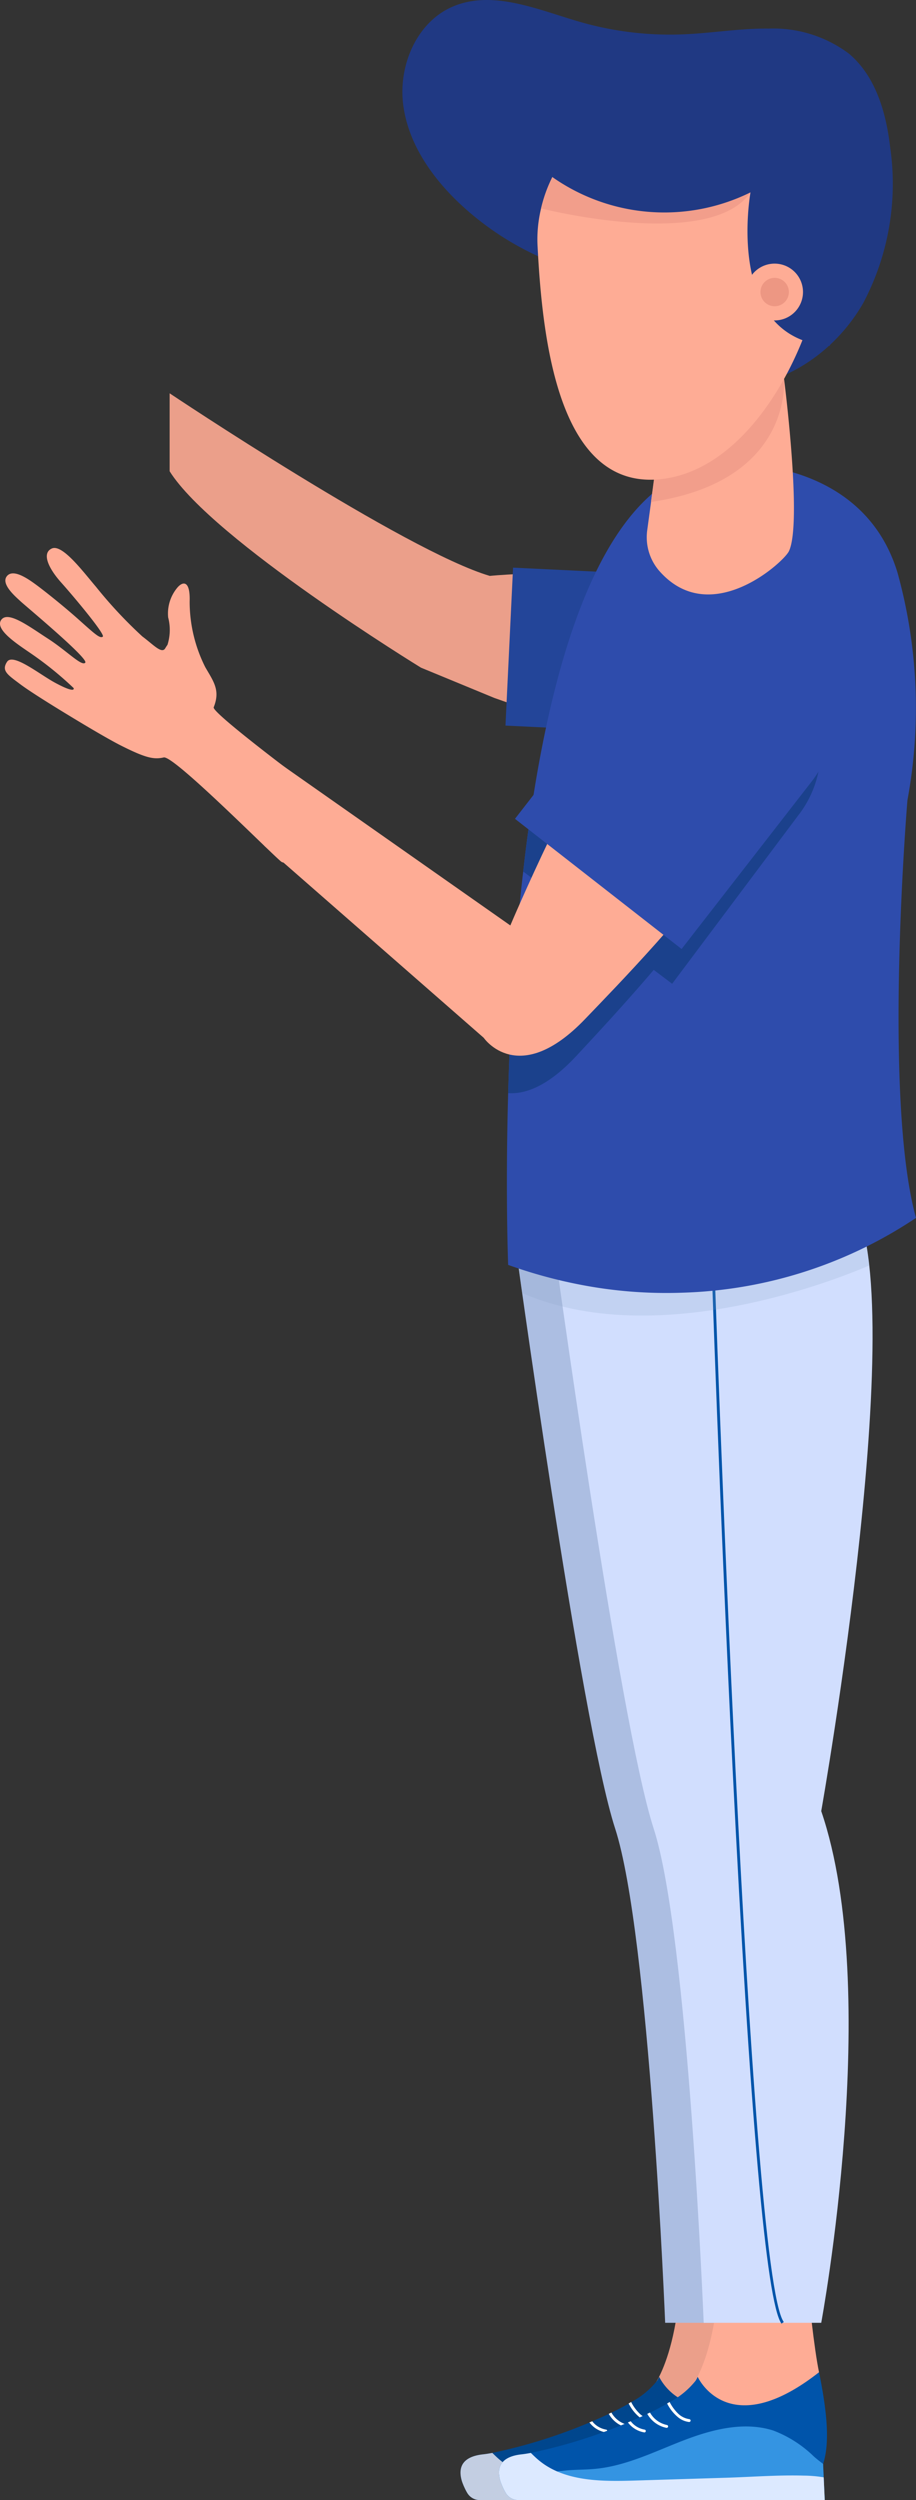 <svg xmlns="http://www.w3.org/2000/svg" width="81" height="221" viewBox="0 0 81 221"><rect x="0" y="0" width="81" height="221" fill="#333333" stroke="none"/><g transform="translate(-1531 -2490)"><g transform="translate(614.144 2102.659)"><path d="M983.526,442.145c2.7,2.142.781,6.811-2.307,8.31-3.434,1.666-9.689,2.557-20.667-1.422l-6.469-2.67S935.669,435.075,931.856,429v-6.891s20.852,13.947,28.311,16.142C960.168,438.248,976.547,436.609,983.526,442.145Z" fill="#eb9f8a"/><path d="M0,0H13.976a0,0,0,0,1,0,0V17.8A6.686,6.686,0,0,1,7.29,24.483h-.6A6.686,6.686,0,0,1,0,17.8V0A0,0,0,0,1,0,0Z" transform="matrix(0.048, -0.999, 0.999, 0.048, 961.554, 451.483)" fill="#234599"/></g><g transform="translate(447.908 2029.684)"><path d="M1150.322,653.183s.916,12.568,1.788,16.83c0,0-.479,6.278-8,6.278s-3.22-5.055-3.22-5.055,3.549-4.45,2.077-18.053Z" fill="#eb9f8a"/><path d="M1123.814,678.9a2.135,2.135,0,0,0,.014.237,1.479,1.479,0,0,0,.03.19,1.772,1.772,0,0,0,.05.217,1.035,1.035,0,0,0,.046.155,2.6,2.6,0,0,0,.1.262,1.529,1.529,0,0,0,.085.2,4.776,4.776,0,0,0,.261.514,1.29,1.29,0,0,0,1.124.648h27.092l-.09-2.011-.05-1.182c.657-2.043.264-4.977-.362-8.11-7.9,6.207-10.627.644-10.731.411l-.005,0a.617.617,0,0,1-.039.085,1.962,1.962,0,0,1-.156.276,7.293,7.293,0,0,1-2.278,1.871c-.071.046-.146.087-.22.132-.467.267-.98.538-1.521.8-.08.036-.155.071-.236.11-.471.222-.962.443-1.465.655-.08.039-.16.069-.245.105a46.305,46.305,0,0,1-8.59,2.686c-.3.055-.572.1-.817.126C1124.27,677.448,1123.814,678.136,1123.814,678.9Z" fill="#00468d"/><path d="M1127.059,681.315h25.553l-.09-2.011-.05-1.182c-.272-.2-.543-.413-.794-.63a10.472,10.472,0,0,0-3.618-2.319c-2.594-.824-5.418-.094-7.957.886s-5.031,2.237-7.742,2.5c-1,.1-2.006.055-3,.192a2.546,2.546,0,0,0-2.052,1.141,2.793,2.793,0,0,0-.216.967C1127.08,681.015,1127.064,681.164,1127.059,681.315Z" fill="#2e81c5"/><path d="M1123.814,678.9a2.135,2.135,0,0,0,.014.237,1.479,1.479,0,0,0,.03.19,1.772,1.772,0,0,0,.05.217,1.035,1.035,0,0,0,.046.155,2.6,2.6,0,0,0,.1.262,1.529,1.529,0,0,0,.085.2,4.776,4.776,0,0,0,.261.514,1.29,1.29,0,0,0,1.124.648h27.092l-.09-2.011a11.25,11.25,0,0,0-1.75-.151c-2.278-.066-4.582.116-6.854.187q-4.072.126-8.148.251c-2.979.091-6.265.08-8.528-1.867-.211-.18-.417-.383-.618-.578-.3.055-.572.1-.817.126C1124.27,677.448,1123.814,678.136,1123.814,678.9Z" fill="#c3cee2"/><path d="M1138.68,672.784a3.745,3.745,0,0,0,.987,1.237,1.909,1.909,0,0,0,.948.4h.016a.125.125,0,0,0,.126-.11.127.127,0,0,0-.112-.141,1.786,1.786,0,0,1-.957-.457,3.861,3.861,0,0,1-.788-1.063C1138.829,672.7,1138.754,672.74,1138.68,672.784Z" fill="#fff"/><path d="M1136.922,673.7a2.518,2.518,0,0,0,1.7,1.239h.02a.127.127,0,0,0,.014-.253,2.242,2.242,0,0,1-1.5-1.1C1137.078,673.624,1137,673.66,1136.922,673.7Z" fill="#fff"/><path d="M1135.213,674.459a2.273,2.273,0,0,0,1.44.881l.014.005a.127.127,0,0,0,.016-.253,1.951,1.951,0,0,1-1.225-.739C1135.378,674.393,1135.3,674.423,1135.213,674.459Z" fill="#fff"/><path d="M1128.55,569.508s5.883,43.049,8.935,52.444,4.426,43.7,4.426,43.7H1152.3s5.448-29.281,0-45.233c0,0,8.329-46.981,2.421-54.41S1130.293,558.8,1128.55,569.508Z" fill="#acbee2"/><path d="M1153.728,653.183s.914,12.568,1.786,16.83c0,0-.479,6.278-8,6.278s-3.222-5.055-3.222-5.055,3.549-4.45,2.077-18.053Z" fill="#feac95"/><path d="M1127.219,678.9a1.793,1.793,0,0,0,.016.237,1.189,1.189,0,0,0,.03.19,1.457,1.457,0,0,0,.05.217,1.025,1.025,0,0,0,.044.155,2.54,2.54,0,0,0,.1.262,1.544,1.544,0,0,0,.085.2,4.777,4.777,0,0,0,.261.514,1.29,1.29,0,0,0,1.124.648h27.092l-.091-2.011-.05-1.182c.657-2.043.266-4.977-.36-8.11-7.9,6.207-10.627.644-10.731.411l-.005,0a.617.617,0,0,1-.041.085,1.957,1.957,0,0,1-.154.276,7.282,7.282,0,0,1-2.279,1.871c-.069.046-.146.087-.22.132-.467.267-.978.538-1.52.8-.08.036-.156.071-.236.11-.472.222-.964.443-1.464.655-.08.039-.161.069-.247.105a46.284,46.284,0,0,1-8.589,2.686c-.3.055-.572.1-.818.126C1127.675,677.448,1127.219,678.136,1127.219,678.9Z" fill="#0054aa"/><path d="M1130.466,681.315h25.551l-.091-2.011-.05-1.182c-.27-.2-.541-.413-.792-.63a10.5,10.5,0,0,0-3.618-2.319c-2.594-.824-5.418-.094-7.957.886s-5.033,2.237-7.742,2.5c-1,.1-2.006.055-3.005.192a2.548,2.548,0,0,0-2.052,1.141,2.789,2.789,0,0,0-.215.967C1130.485,681.015,1130.471,681.164,1130.466,681.315Z" fill="#3494e2"/><path d="M1127.219,678.9a1.793,1.793,0,0,0,.016.237,1.189,1.189,0,0,0,.03.19,1.457,1.457,0,0,0,.05.217,1.025,1.025,0,0,0,.044.155,2.54,2.54,0,0,0,.1.262,1.544,1.544,0,0,0,.085.2,4.777,4.777,0,0,0,.261.514,1.29,1.29,0,0,0,1.124.648h27.092l-.091-2.011a11.213,11.213,0,0,0-1.75-.151c-2.278-.066-4.58.116-6.853.187q-4.072.126-8.148.251c-2.981.091-6.267.08-8.528-1.867-.211-.18-.417-.383-.618-.578-.3.055-.572.1-.818.126C1127.675,677.448,1127.219,678.136,1127.219,678.9Z" fill="#dce9ff"/><path d="M1142.084,672.784a3.777,3.777,0,0,0,.989,1.237,1.9,1.9,0,0,0,.948.4h.014a.126.126,0,0,0,.016-.251,1.8,1.8,0,0,1-.959-.457,3.934,3.934,0,0,1-.788-1.063C1142.235,672.7,1142.159,672.74,1142.084,672.784Z" fill="#fff"/><path d="M1140.329,673.7a2.511,2.511,0,0,0,1.7,1.239h.02a.126.126,0,0,0,.121-.112.125.125,0,0,0-.1-.141,2.235,2.235,0,0,1-1.5-1.1C1140.485,673.624,1140.409,673.66,1140.329,673.7Z" fill="#fff"/><path d="M1138.617,674.459a2.274,2.274,0,0,0,1.44.881l.016.005a.127.127,0,0,0,.014-.253,1.952,1.952,0,0,1-1.223-.739C1138.784,674.393,1138.7,674.423,1138.617,674.459Z" fill="#fff"/><path d="M1131.955,569.508s5.885,43.049,8.937,52.444,4.426,43.7,4.426,43.7h10.394s5.448-29.281,0-45.233c0,0,8.329-46.981,2.422-54.41S1133.7,558.8,1131.955,569.508Z" fill="#d1defe"/><path d="M1152.2,665.73l.2-.15c-3.149-4.276-6.148-93.837-6.178-94.741l-.25.009c.007.226.762,22.88,1.9,45.774C1149.4,647.38,1150.858,663.9,1152.2,665.73Z" fill="#0054aa"/><path d="M1159.958,572.178s-17.791,8.072-30.692,2.439l-.715-5.109,30.7-1.871S1159.858,571.142,1159.958,572.178Z" fill="#8ba2c6" opacity="0.2"/><path d="M1164.09,567.979a39.2,39.2,0,0,1-20.737,6.614,39.8,39.8,0,0,1-8.816-.685,42.979,42.979,0,0,1-6.51-1.775s-.249-6.322,0-15.185c.124-4.56.378-9.792.875-15.187q.2-2.195.454-4.4c.167-1.483.353-2.958.564-4.436,2.368-16.611,7.444-32.1,18.159-31.591,0,0,11.337-.436,14.381,9.617a44.8,44.8,0,0,1,.875,20.1S1161.14,557.27,1164.09,567.979Z" fill="#2e4cac"/><path d="M1137.593,485.018a25.787,25.787,0,0,1-13.875-6.73c-2.492-2.357-4.566-5.367-4.979-8.777s1.186-7.2,4.323-8.583c3.579-1.577,7.621.265,11.381,1.342a28.693,28.693,0,0,0,9.052,1.082c2.526-.1,5.036-.539,7.566-.509a11.15,11.15,0,0,1,7.1,2.216c2.359,1.983,3.288,5.2,3.645,8.263a22.549,22.549,0,0,1-2.389,13.8c-2.365,4.117-6.7,7.239-11.433,7.408-3.153.112-6.2-1.031-9.135-2.193a19.085,19.085,0,0,1-5.505-2.937,6.71,6.71,0,0,1-2.576-5.466" fill="#203983"/><path d="M1152.424,493.805s1.642,12.784.424,15.251c-.479.974-6.982,6.915-11.5,1.679a4.544,4.544,0,0,1-1.019-3.574c.27-2,.742-5.452,1.252-8.905Z" fill="#feac95"/><path d="M1152.413,493.805s.893,9.046-11.756,10.886l.591-4.47S1148.211,499.5,1152.413,493.805Z" fill="#f29e8b"/><path d="M1143.467,467.172a7.361,7.361,0,0,0-5.807,1.7c-2.9,2.469-7.335,7.252-7.034,13.17.446,8.74,1.99,22.221,11.548,20.539s15.372-17.721,13.531-24.154C1154.124,472.9,1149.984,468.092,1143.467,467.172Z" fill="#feac95"/><path d="M1149.457,477.323s-10.843,2.919-17.527-1.339a11.933,11.933,0,0,0-.991,2.757S1145.882,482.536,1149.457,477.323Z" fill="#f29e8b"/><path d="M1131.3,475.5a17.226,17.226,0,0,0,18.157,1.821s-2.368,12.973,7.007,13.567c0,0,6.581-16.687-5.2-22.47S1131.971,468.962,1131.3,475.5Z" fill="#203983"/><path d="M1154,486.83a2.511,2.511,0,1,1-1.722-3.113A2.511,2.511,0,0,1,1154,486.83Z" fill="#feac95"/><path d="M1152.8,486.483a1.255,1.255,0,1,1-.861-1.556A1.254,1.254,0,0,1,1152.8,486.483Z" fill="#ed9783"/><path d="M1153.778,532.264l-11.25,15.018-1.628-1.228c-2.691,3.158-5.237,5.874-6.8,7.561-2.553,2.761-4.591,3.439-6.07,3.334.124-4.56.378-9.792.875-15.187.454-1.047.989-2.255,1.578-3.556l-1.124-.847c.167-1.483.353-2.958.564-4.436l8.921-11.9a9.347,9.347,0,1,1,14.935,11.244Z" fill="#1b418c"/><path d="M1150.387,518.955s-6.838-3.724-11.555,2.748-10.612,20.423-10.612,20.423L1107,527.23l-.529,7.86,19.395,16.967s3.066,4.493,8.962-1.655S1160.291,524.392,1150.387,518.955Z" fill="#feac95"/><path d="M1083.718,518.818c.529-.8,2.856,1.1,4.229,1.844s1.727.716,1.658.481a30.455,30.455,0,0,0-3.833-3.1c-1.213-.831-3.167-2.1-2.569-2.932s2.471.591,4.142,1.67,2.984,2.481,3.288,2.113-5.326-5.046-5.722-5.42-1.759-1.506-1.221-2.211,1.83.192,2.494.671,2.455,1.892,3.877,3.163,1.873,1.689,2.12,1.5-2.6-3.581-3.677-4.783-1.766-2.577-.836-3.008,2.769,2.045,3.915,3.387a39.61,39.61,0,0,0,4.1,4.389c.987.732,1.731,1.593,2.034,1.02h0c.076-.126.142-.223.185-.283a4.372,4.372,0,0,0,.06-2.423,3.571,3.571,0,0,1,.8-2.618c.5-.6,1.166-.669,1.1,1.225a12.887,12.887,0,0,0,1.386,5.8c.747,1.287,1.337,2.042.74,3.539-.2.493,9.061,7.421,10.454,8.38s-3.441,6.132-4.5,5.251-9.5-9.4-10.371-9.2-1.589.052-3.742-1.029c-1.078-.541-3.064-1.718-4.71-2.72,0,0-3.109-1.874-4.225-2.714S1083.189,519.619,1083.718,518.818Z" fill="#feac95"/><path d="M1128.63,532.7l14.734,11.508,11.509-14.817a9.38,9.38,0,0,0-1.63-13.14h0a9.321,9.321,0,0,0-13.1,1.634Z" fill="#2e4cac"/></g></g></svg>
